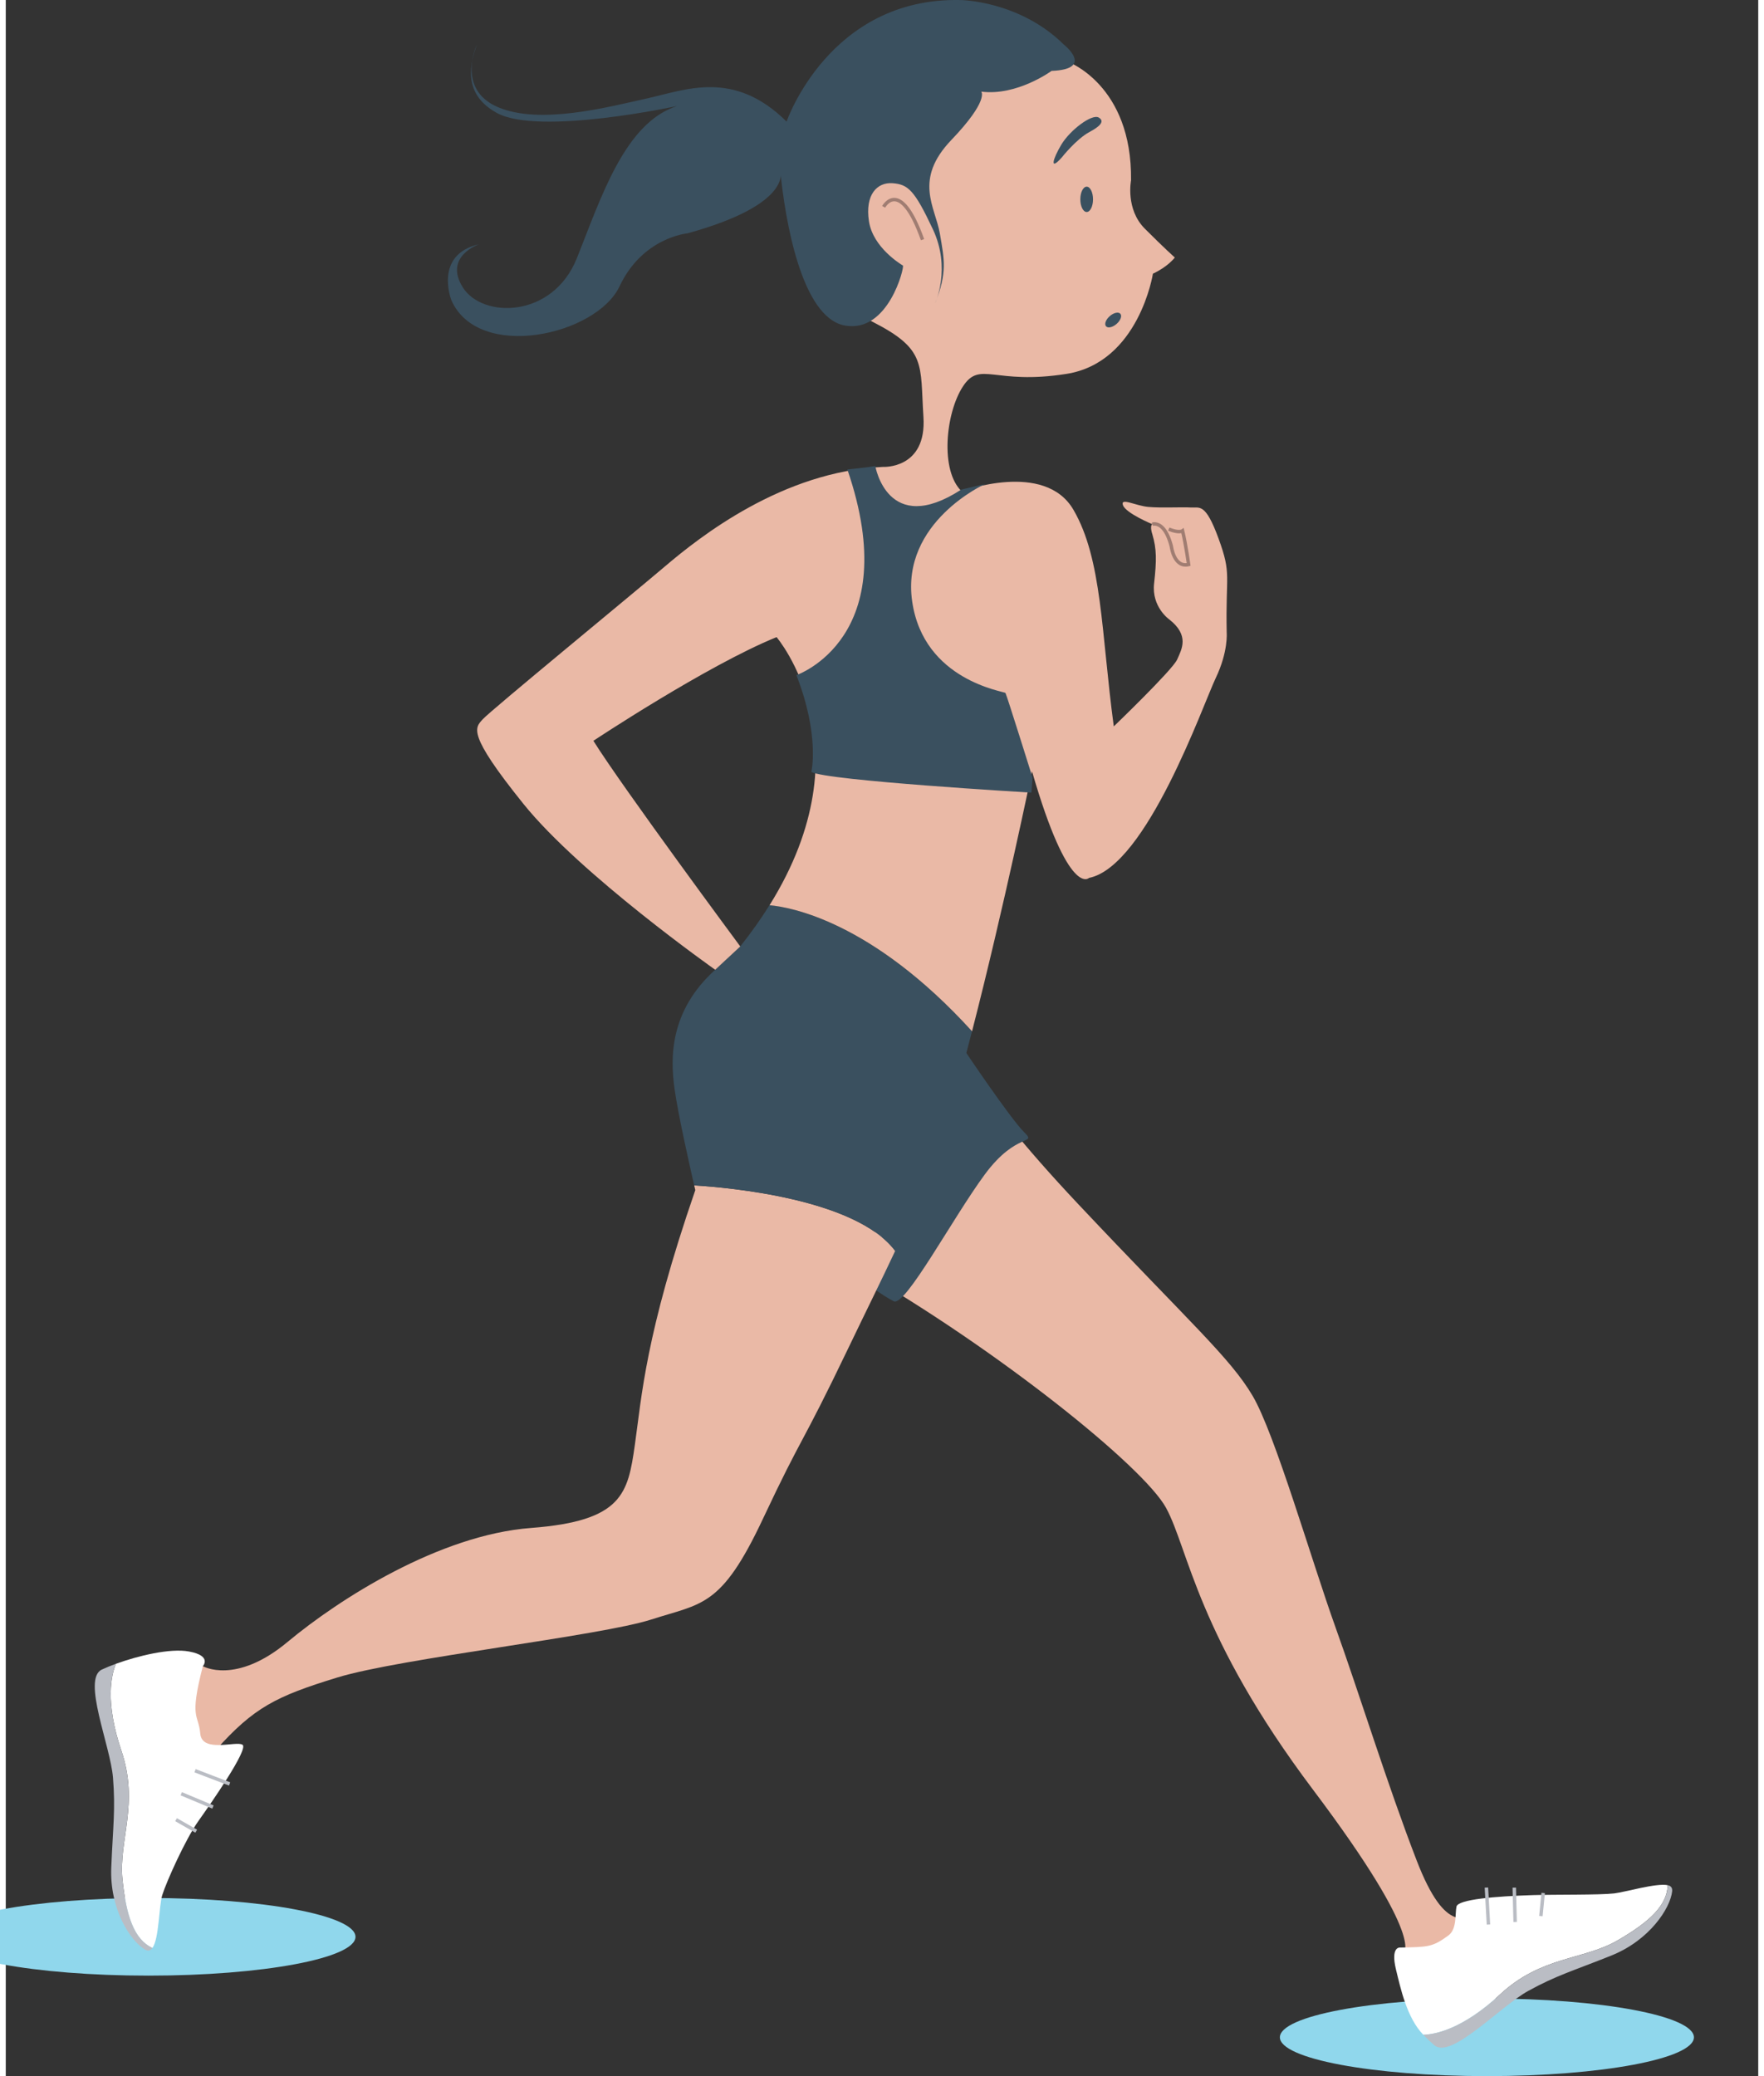 <?xml version="1.0" encoding="utf-8"?>
<!-- Generator: Adobe Illustrator 16.0.0, SVG Export Plug-In . SVG Version: 6.00 Build 0)  -->
<!DOCTYPE svg PUBLIC "-//W3C//DTD SVG 1.1//EN" "http://www.w3.org/Graphics/SVG/1.1/DTD/svg11.dtd">
<svg version="1.1" id="Calque_1" xmlns="http://www.w3.org/2000/svg" xmlns:xlink="http://www.w3.org/1999/xlink" x="0px" y="0px"
	 width="147px" height="173px" viewBox="0 0 109.003 129.127" enable-background="new 0 0 109.003 129.127"
	 xml:space="preserve">
<rect x="0" y="0" width="109.003" height="129.127" fill="#333333" stroke="none"/>
<g>
	<path fill="#90D7EC" d="M21.753,120.463c0,1.333-5.765,2.414-12.876,2.414C1.765,122.877-4,121.796-4,120.463
		c0-1.334,5.765-2.415,12.877-2.415C15.988,118.048,21.753,119.129,21.753,120.463"/>
	<path fill="#90D7EC" d="M105.003,126.713c0,1.333-5.765,2.414-12.876,2.414c-7.112,0-12.877-1.081-12.877-2.414
		c0-1.334,5.765-2.415,12.877-2.415C99.238,124.298,105.003,125.379,105.003,126.713"/>
	<path fill="#EAB9A6" d="M59.064,64.884c0,0,0.646,2.579,7.631,9.995c6.986,7.416,9.458,9.565,10.855,11.93
		c1.396,2.364,3.654,10.211,5.159,14.402c1.504,4.191,3.224,9.78,5.051,14.509c1.827,4.729,3.081,3.439,3.94,3.439
		c0.86,0-1.36,4.3-1.36,4.3l-3.44-1.935c0,0,1.613-0.646-5.588-10.211s-7.739-14.939-9.136-17.519
		c-1.397-2.579-10.532-9.888-19.131-14.832L59.064,64.884z"/>
	<path fill="#3A505F" d="M59.674,65.385c0,0,2.794,4.156,3.653,5.016c0.86,0.86-0.429-0.071-2.436,2.651
		c-2.006,2.723-4.944,8.24-5.66,7.882c-0.717-0.358-1.935-1.29-1.935-1.29L59.674,65.385z"/>
	<path fill="#EAB9A6" d="M42.821,73.726c0.043,0.187,0.068,0.294,0.068,0.294c-3.116,9.027-3.332,12.843-3.761,15.852
		c-0.43,3.01-0.753,4.729-6.449,5.16c-5.696,0.43-11.93,4.406-15.154,7.093c-3.225,2.688-5.267,1.505-5.267,1.505l-3.009,1.72
		l0.967,3.708l2.849-0.215c2.364-2.634,3.707-3.332,7.577-4.515c3.869-1.182,16.336-2.58,19.507-3.6
		c3.17-1.022,4.353-0.753,6.932-6.234c2.579-5.481,2.257-4.246,5.374-10.747c1.071-2.233,2.008-4.112,2.865-5.944
		C52.891,74.562,44.994,73.858,42.821,73.726"/>
	<path fill="#3A505F" d="M47.502,56.302c-0.519,0.832-1.122,1.687-1.819,2.563l-1.558,1.451c-2.849,2.58-2.795,5.481-2.526,7.416
		c0.227,1.632,0.988,4.984,1.221,5.994c2.173,0.133,10.07,0.836,12.499,4.076c1.638-3.503,2.979-6.839,4.391-12.166
		c0.13-0.493,0.26-0.992,0.39-1.493C53.855,57.278,48.752,56.409,47.502,56.302"/>
	<path fill="#EAB9A6" d="M75.437,33.5c-0.824-2.257-1.182-1.898-1.719-1.935c-0.538-0.036-1.864,0.037-2.652-0.036
		c-0.788-0.071-1.755-0.608-1.576-0.107c0.18,0.502,1.827,1.182,1.827,1.182c-0.179,0.108,0,0.627,0,0.627
		c0.27,0.915,0.27,1.613,0.108,3.064c-0.161,1.45,0.931,2.221,0.931,2.221c1.29,1.003,0.789,1.863,0.502,2.507
		c-0.287,0.645-3.94,4.157-3.94,4.157c-0.788-5.876-0.716-10.39-2.508-13.471c-1.791-3.081-6.95-1.147-6.95-1.147
		c-1.361-1.29-1.003-4.872,0.071-6.52c1.074-1.647,1.935-0.071,6.448-0.788c4.515-0.717,5.374-6.233,5.374-6.233
		c0.933-0.43,1.361-1.003,1.361-1.003s-0.645-0.574-1.862-1.792c-1.219-1.218-0.86-3.009-0.86-3.009
		c0.071-5.947-3.94-7.38-3.94-7.38l-13.703,3.17c0,0-1.828,11.285,1.558,13.005c3.386,1.719,2.956,2.633,3.172,5.911
		c0.214,3.278-2.526,3.117-2.526,3.117c-6.234,0.269-11.393,4.353-13.542,6.18c-2.15,1.827-10.855,8.974-11.339,9.511
		c-0.483,0.538-1.021,0.861,2.526,5.267c3.546,4.406,11.929,10.317,11.929,10.317l1.559-1.45c0,0-7.362-9.942-9.136-12.79
		c0,0,7.04-4.676,11.393-6.449c0,0,5.765,6.727-0.438,16.676c1.25,0.107,6.353,0.975,12.597,7.841
		c1.992-7.747,3.73-16.169,3.73-16.169c2.293,7.918,3.546,6.628,3.546,6.628c3.583-0.717,7.094-10.784,7.882-12.432
		c0.788-1.649,0.681-2.83,0.681-2.83C75.866,35.686,76.261,35.757,75.437,33.5"/>
	<path fill="#FFFFFF" d="M14.73,108.52c-0.376-0.27-2.525,0.537-2.633-0.699s-0.699-0.859,0.161-4.191c0,0,0.591-0.645-0.86-0.913
		c-1.167-0.218-3.166,0.263-4.547,0.766c-0.287,0.69-0.685,2.38,0.338,5.395c1.125,3.319-0.179,5.59,0.071,8.026
		c0.233,2.255,0.712,3.71,1.861,4.255c0.421-0.586,0.401-2.614,0.611-3.287c0.269-0.86,1.452-3.494,2.257-4.622
		C12.795,112.12,15.106,108.788,14.73,108.52"/>
	<path fill="#BABDC4" d="M7.26,116.902c-0.25-2.437,1.054-4.707-0.071-8.025c-1.023-3.016-0.625-4.705-0.339-5.396
		c-0.337,0.123-0.637,0.247-0.88,0.362c-1.235,0.592,0.538,4.729,0.699,6.718s0,3.009-0.107,5.589
		c-0.108,2.579,1.182,4.567,2.095,5.104c0.198,0.116,0.347,0.064,0.463-0.098C7.971,120.612,7.492,119.157,7.26,116.902"/>

		<line fill="none" stroke="#BABDC4" stroke-width="0.215" stroke-miterlimit="10" x1="11.774" y1="110.132" x2="13.923" y2="110.955"/>

		<line fill="none" stroke="#BABDC4" stroke-width="0.215" stroke-miterlimit="10" x1="10.915" y1="111.564" x2="12.886" y2="112.389"/>

		<line fill="none" stroke="#BABDC4" stroke-width="0.215" stroke-miterlimit="10" x1="10.592" y1="113.177" x2="11.846" y2="113.893"/>
	<path fill="#3A505F" d="M48.567,7.562c0,0,2.651-7.738,10.819-7.56c0,0,3.654,0.037,6.413,2.759c0,0,1.971,1.54-0.752,1.649
		c0,0-2.149,1.576-4.371,1.289c0,0,0.502,0.537-1.863,3.009c-2.364,2.472-1.003,4.156-0.716,5.804
		c0.286,1.648,0.466,2.436-0.287,4.335c0,0,1.003-2.149-0.143-4.586c-1.146-2.436-1.54-2.794-2.509-2.866
		c-0.967-0.071-1.719,0.717-1.469,2.364c0.251,1.649,2.006,2.688,2.114,2.759c0.106,0.072-0.896,4.228-3.618,3.727
		c-2.723-0.502-3.726-6.701-4.013-9.638c0,0,0.86,2.078-5.768,3.905c0,0-2.795,0.251-4.227,3.296
		c-1.433,3.045-8.778,4.693-10.462,0.859c0,0-1.11-2.83,1.72-3.474c0,0-2.221,0.752-1.003,2.686
		c1.218,1.935,5.589,1.935,7.093-1.827c1.505-3.761,2.974-8.419,6.234-9.458c0,0-8.598,1.864-11.213,0.431
		c-2.224-1.219-1.612-3.189-1.254-4.228c0,0-1.29,2.758,1.325,3.869c2.616,1.111,6.807,0,9.243-0.538
		C42.297,5.591,45.271,4.301,48.567,7.562"/>
	<path fill="#3A505F" d="M67.627,12.398c0,0.436-0.177,0.788-0.394,0.788c-0.219,0-0.396-0.352-0.396-0.788
		c0-0.435,0.177-0.788,0.396-0.788C67.45,11.61,67.627,11.963,67.627,12.398"/>
	<path fill="#3A505F" d="M68.669,19.661c-0.246,0.215-0.351,0.497-0.233,0.632c0.116,0.134,0.41,0.069,0.656-0.146
		c0.247-0.215,0.352-0.497,0.235-0.632C69.21,19.382,68.915,19.446,68.669,19.661"/>
	<path fill="#3A505F" d="M65.692,9.783c0,0,0.896-1.137,1.719-1.576c0.553-0.294,1.004-0.645,0.573-0.896
		c-0.429-0.251-1.791,0.788-2.328,1.684C65.119,9.89,64.903,10.679,65.692,9.783"/>
	<path fill="none" stroke="#A07D72" stroke-width="0.215" stroke-miterlimit="10" d="M54.604,12.864c0,0,1.021-1.881,2.418,2.042"/>
	<path fill="none" stroke="#A07D72" stroke-width="0.215" stroke-miterlimit="10" d="M71.317,32.604c0,0,0.329-0.125,0.676,0.271
		c0.178,0.203,0.36,0.543,0.506,1.108c0,0,0.161,1.344,1.075,1.129c0,0-0.161-1.183-0.376-2.096c0,0-0.215,0.161-0.86-0.107"/>
	<path fill="#3A505F" d="M49.177,41.991c0,0,6.771-2.312,3.17-12.79c0,0,1.38-0.144,1.738-0.215c0,0,0.752,4.442,5.338,1.469
		l1.504-0.359c0,0-5.266,2.365-4.549,7.309c0.716,4.943,5.732,5.589,5.803,5.696c0.072,0.108,1.685,5.267,1.685,5.267l-0.071,0.931
		c0,0-12.826-0.752-13.687-1.289C50.107,48.01,50.646,45.753,49.177,41.991"/>
	<path fill="#FFFFFF" d="M90.233,118.586c-0.092,0.453,0.035,1.397-0.501,1.792c-1.001,0.733-1.255,0.716-3.011,0.752
		c0,0-0.599-0.072-0.251,1.361c0.281,1.153,0.674,3.009,1.699,4.063c0.746-0.021,2.451-0.349,4.785-2.517
		c2.567-2.384,5.173-2.122,7.293-3.348c1.963-1.135,3.094-2.166,3.122-3.438c-0.707-0.145-2.619,0.427-3.321,0.511
		c-0.894,0.106-3.684,0.064-5.07,0.107C92.669,117.941,90.324,118.133,90.233,118.586"/>
	<path fill="#BABDC4" d="M100.248,120.69c-2.121,1.226-4.726,0.964-7.293,3.348c-2.334,2.168-4.039,2.496-4.786,2.517
		c0.25,0.257,0.486,0.48,0.691,0.654c1.045,0.886,4.095-2.425,5.844-3.386c1.748-0.96,2.746-1.23,5.144-2.188
		s3.685-2.947,3.801-4.001c0.024-0.228-0.084-0.343-0.278-0.383C103.342,118.523,102.21,119.556,100.248,120.69"/>

		<line fill="none" stroke="#BABDC4" stroke-width="0.215" stroke-miterlimit="10" x1="92.223" y1="119.699" x2="92.096" y2="117.4"/>

		<line fill="none" stroke="#BABDC4" stroke-width="0.215" stroke-miterlimit="10" x1="93.883" y1="119.539" x2="93.828" y2="117.404"/>

		<line fill="none" stroke="#BABDC4" stroke-width="0.215" stroke-miterlimit="10" x1="95.485" y1="119.174" x2="95.626" y2="117.736"/>
</g>
</svg>
